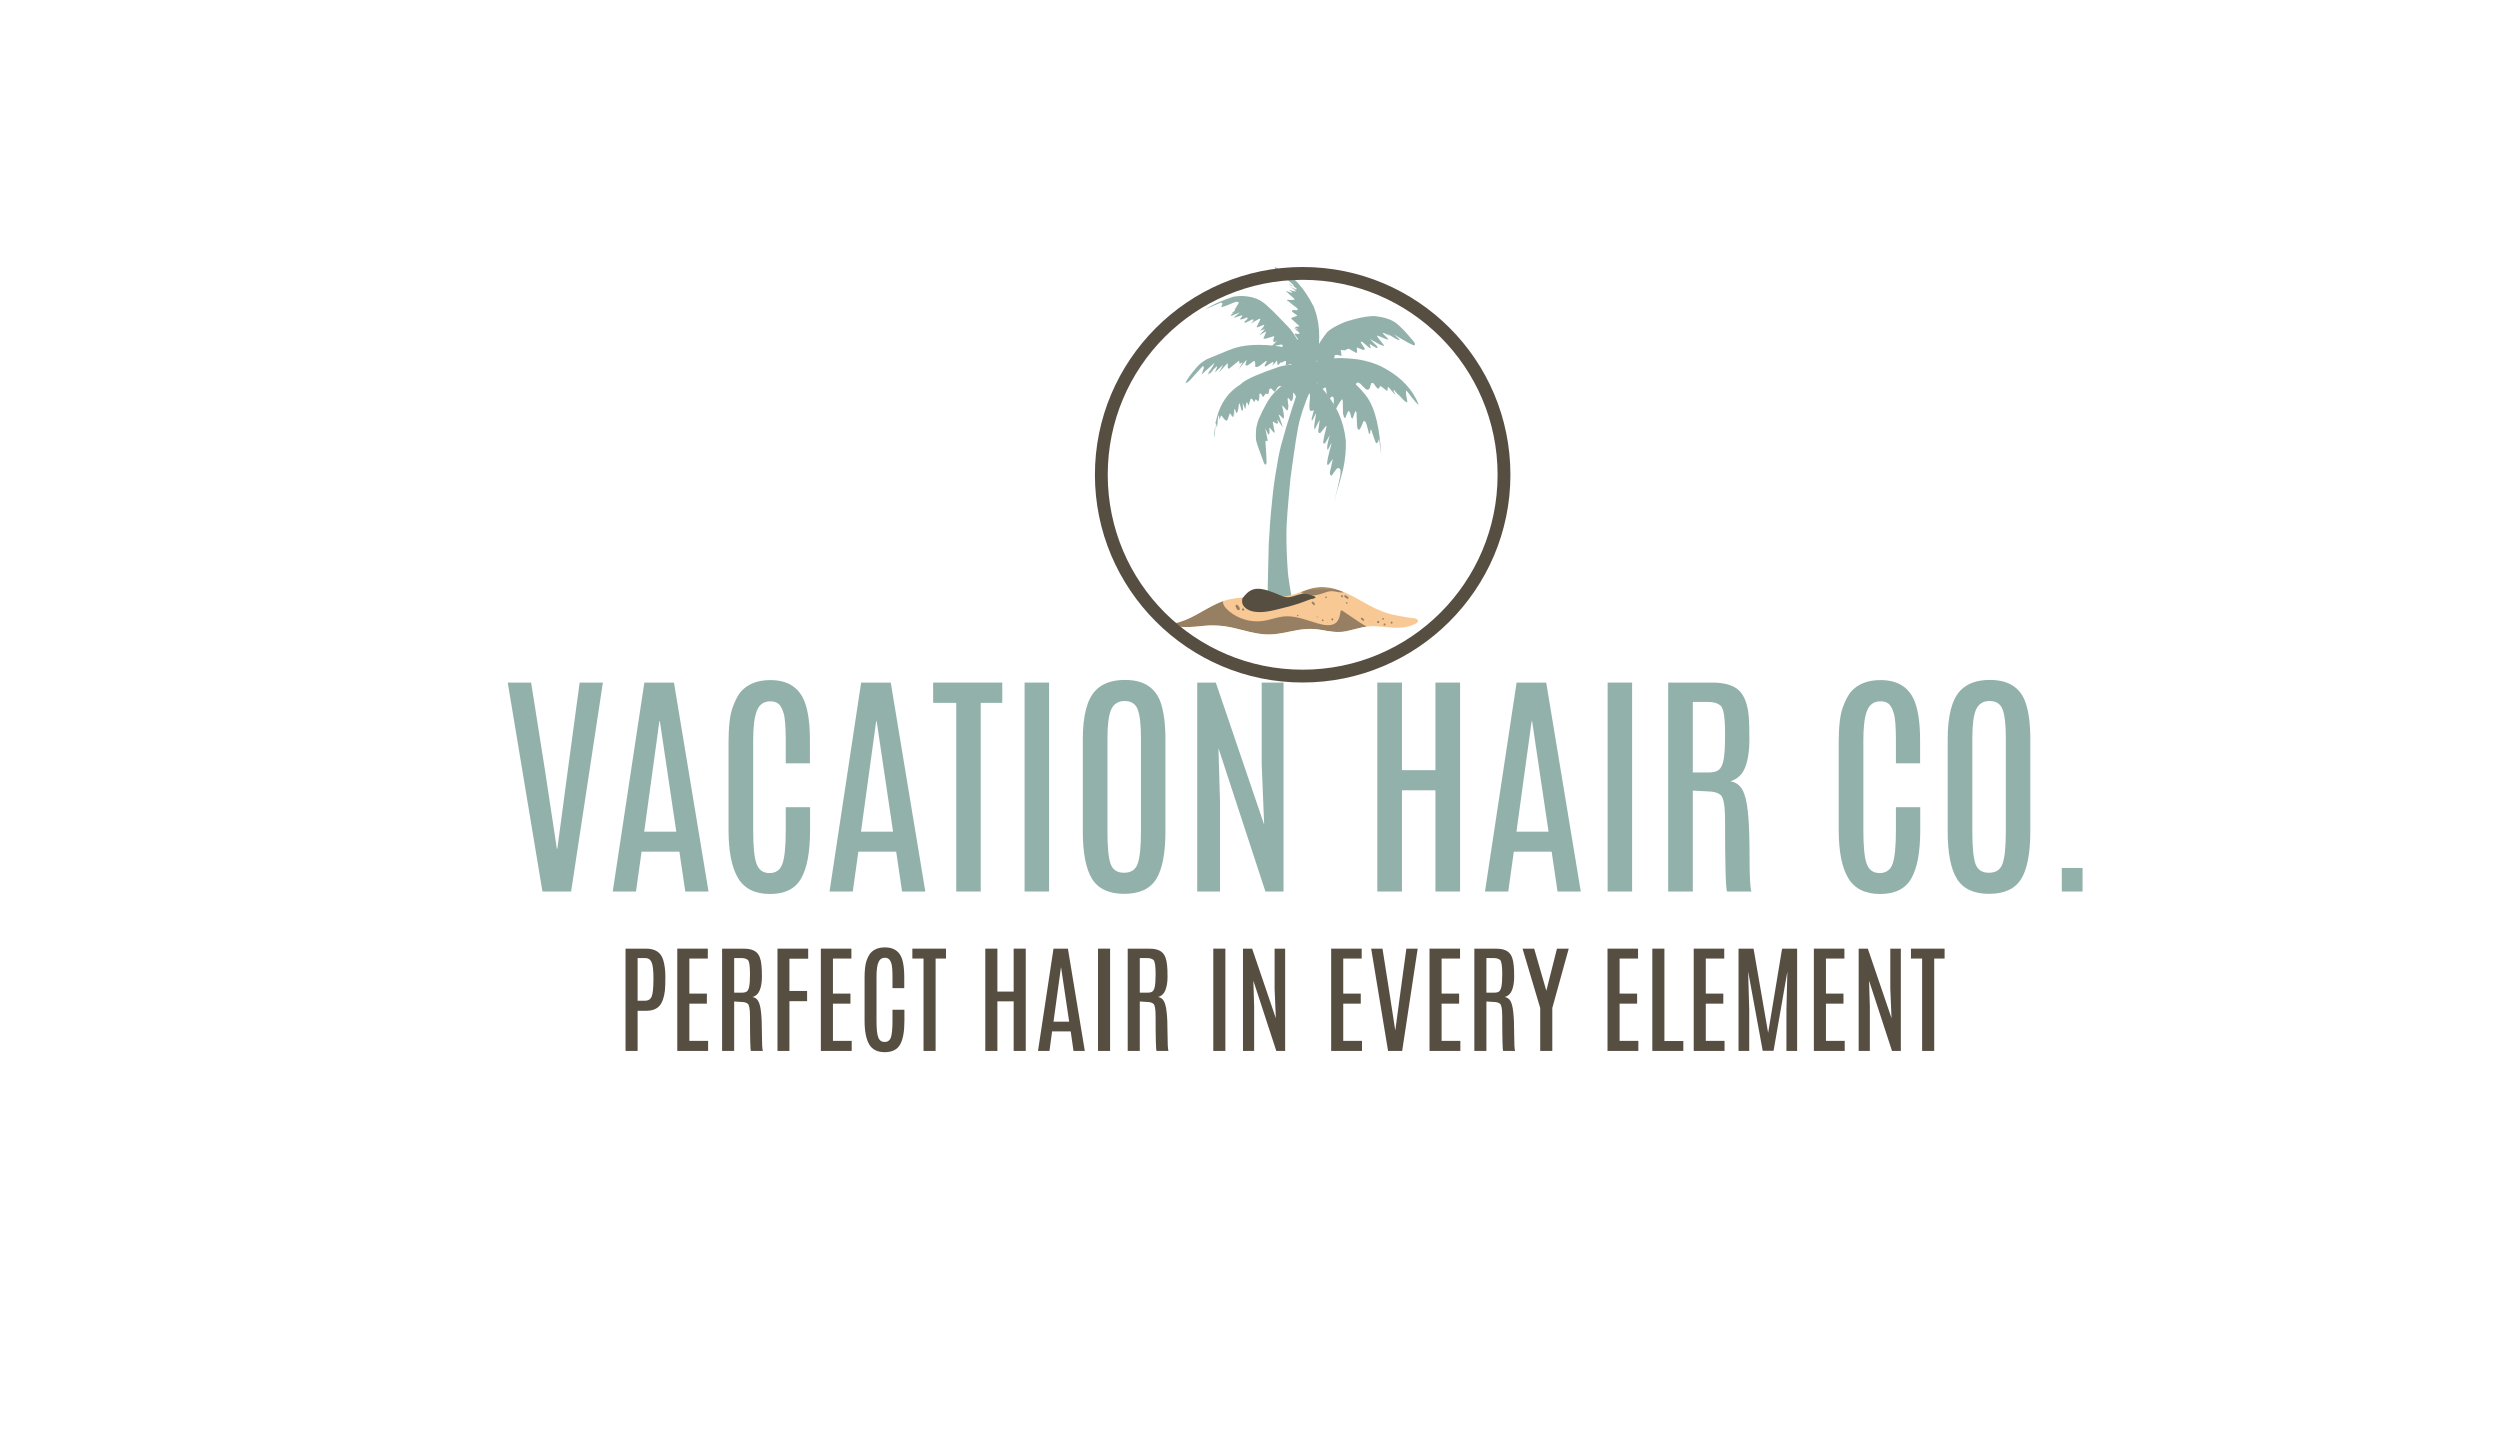 <svg version="1.2" preserveAspectRatio="xMidYMid meet" height="192" viewBox="0 0 252 144" zoomAndPan="magnify" width="336" xmlns:xlink="http://www.w3.org/1999/xlink" xmlns="http://www.w3.org/2000/svg"><defs><clipPath id="226bf17445"><path d="M 128 26.914 L 133 26.914 L 133 38 L 128 38 Z M 128 26.914"></path></clipPath><clipPath id="6cf1862177"><path d="M 119.488 34 L 133 34 L 133 39 L 119.488 39 Z M 119.488 34"></path></clipPath><clipPath id="d00cfaf21c"><path d="M 127 38 L 133 38 L 133 61.414 L 127 61.414 Z M 127 38"></path></clipPath><clipPath id="ef27d82a98"><path d="M 118.215 59.121 L 142.965 59.121 L 142.965 64 L 118.215 64 Z M 118.215 59.121"></path></clipPath><clipPath id="cdf496660d"><path d="M 118.223 59.168 L 140 59.168 L 140 63.957 L 118.223 63.957 Z M 118.223 59.168"></path></clipPath><clipPath id="ad6cda548e"><path d="M 118.305 62.84 C 118.309 62.84 118.309 62.84 118.312 62.84 C 118.316 62.84 118.316 62.84 118.32 62.84 C 119.957 62.547 121.266 61.473 122.75 60.805 C 124.375 60.074 126.066 60.207 127.801 60.219 C 128.75 60.23 129.688 60.164 130.59 59.859 C 131.422 59.578 132.211 59.195 133.105 59.172 C 134.91 59.121 136.473 60.184 137.992 61.008 C 138.848 61.469 139.719 61.832 140.676 62.02 C 141.16 62.117 141.645 62.191 142.133 62.273 C 142.316 62.305 142.902 62.293 142.934 62.57 C 142.957 62.805 142.57 62.926 142.414 62.992 C 142.066 63.141 141.691 63.219 141.312 63.258 C 140.383 63.348 139.461 63.152 138.535 63.121 C 137.535 63.086 136.672 63.422 135.711 63.625 C 134.848 63.805 134.039 63.648 133.188 63.496 C 132.172 63.309 131.238 63.402 130.234 63.617 C 129.273 63.824 128.328 64.023 127.34 63.93 C 126.363 63.84 125.422 63.551 124.473 63.324 C 123.422 63.07 122.414 62.98 121.336 63.086 C 120.316 63.188 119.309 63.328 118.305 63.051 C 118.25 63.039 118.23 62.992 118.23 62.949 C 118.223 62.902 118.242 62.852 118.305 62.84 Z M 118.305 62.84"></path></clipPath><filter height="100%" id="ca467fd808" filterUnits="objectBoundingBox" width="100%" y="0%" x="0%"><feColorMatrix in="SourceGraphic" type="matrix" values="0 0 0 0 1 0 0 0 0 1 0 0 0 0 1 0 0 0 1 0"></feColorMatrix></filter><clipPath id="34f64d20ad"><path d="M 0.223 1 L 21.199 1 L 21.199 4.957 L 0.223 4.957 Z M 0.223 1"></path></clipPath><clipPath id="61aa872707"><path d="M 0.305 3.84 C 0.309 3.84 0.309 3.84 0.312 3.84 C 0.316 3.84 0.316 3.84 0.32 3.84 C 1.957 3.547 3.266 2.473 4.75 1.805 C 6.375 1.074 8.066 1.207 9.801 1.219 C 10.75 1.23 11.688 1.164 12.59 0.859 C 13.422 0.578 14.211 0.195 15.105 0.172 C 16.91 0.121 18.473 1.184 19.992 2.008 C 20.848 2.469 21.719 2.832 22.676 3.02 C 23.16 3.117 23.645 3.191 24.133 3.273 C 24.316 3.305 24.902 3.293 24.934 3.57 C 24.957 3.805 24.57 3.926 24.414 3.992 C 24.066 4.141 23.691 4.219 23.312 4.258 C 22.383 4.348 21.461 4.152 20.535 4.121 C 19.535 4.086 18.672 4.422 17.711 4.625 C 16.848 4.805 16.039 4.648 15.188 4.496 C 14.172 4.309 13.238 4.402 12.234 4.617 C 11.273 4.824 10.328 5.023 9.34 4.93 C 8.363 4.84 7.422 4.551 6.473 4.324 C 5.422 4.07 4.414 3.98 3.336 4.086 C 2.316 4.188 1.309 4.328 0.305 4.051 C 0.25 4.039 0.23 3.992 0.23 3.949 C 0.223 3.902 0.242 3.852 0.305 3.84 Z M 0.305 3.84"></path></clipPath><clipPath id="8ade2a3a51"><rect height="5" y="0" width="22" x="0"></rect></clipPath><clipPath id="071b08781b"><path d="M 131 59.168 L 136 59.168 L 136 61 L 131 61 Z M 131 59.168"></path></clipPath><clipPath id="aef218649a"><path d="M 118.305 62.84 C 118.309 62.84 118.309 62.84 118.312 62.84 C 118.316 62.84 118.316 62.84 118.32 62.84 C 119.957 62.547 121.266 61.473 122.75 60.805 C 124.375 60.074 126.066 60.207 127.801 60.219 C 128.75 60.23 129.688 60.164 130.59 59.859 C 131.422 59.578 132.211 59.195 133.105 59.172 C 134.91 59.121 136.473 60.184 137.992 61.008 C 138.848 61.469 139.719 61.832 140.676 62.02 C 141.16 62.117 141.645 62.191 142.133 62.273 C 142.316 62.305 142.902 62.293 142.934 62.57 C 142.957 62.805 142.57 62.926 142.414 62.992 C 142.066 63.141 141.691 63.219 141.312 63.258 C 140.383 63.348 139.461 63.152 138.535 63.121 C 137.535 63.086 136.672 63.422 135.711 63.625 C 134.848 63.805 134.039 63.648 133.188 63.496 C 132.172 63.309 131.238 63.402 130.234 63.617 C 129.273 63.824 128.328 64.023 127.34 63.93 C 126.363 63.84 125.422 63.551 124.473 63.324 C 123.422 63.07 122.414 62.98 121.336 63.086 C 120.316 63.188 119.309 63.328 118.305 63.051 C 118.25 63.039 118.23 62.992 118.23 62.949 C 118.223 62.902 118.242 62.852 118.305 62.84 Z M 118.305 62.84"></path></clipPath><clipPath id="7c68bff9e3"><path d="M 0.039 0.168 L 4.602 0.168 L 4.602 1.238 L 0.039 1.238 Z M 0.039 0.168"></path></clipPath><clipPath id="ff7a9a188b"><path d="M -12.695 3.84 C -12.691 3.84 -12.691 3.84 -12.688 3.84 C -12.684 3.84 -12.684 3.84 -12.68 3.84 C -11.043 3.547 -9.734 2.473 -8.25 1.805 C -6.625 1.074 -4.934 1.207 -3.199 1.219 C -2.25 1.23 -1.312 1.164 -0.41 0.859 C 0.422 0.578 1.211 0.195 2.105 0.172 C 3.91 0.121 5.473 1.184 6.992 2.008 C 7.848 2.469 8.719 2.832 9.676 3.02 C 10.16 3.117 10.645 3.191 11.133 3.273 C 11.316 3.305 11.902 3.293 11.934 3.57 C 11.957 3.805 11.57 3.926 11.414 3.992 C 11.066 4.141 10.691 4.219 10.312 4.258 C 9.383 4.348 8.461 4.152 7.535 4.121 C 6.535 4.086 5.672 4.422 4.711 4.625 C 3.848 4.805 3.039 4.648 2.188 4.496 C 1.172 4.309 0.238 4.402 -0.766 4.617 C -1.727 4.824 -2.672 5.023 -3.66 4.93 C -4.637 4.84 -5.578 4.551 -6.527 4.324 C -7.578 4.07 -8.586 3.98 -9.664 4.086 C -10.684 4.188 -11.691 4.328 -12.695 4.051 C -12.75 4.039 -12.77 3.992 -12.77 3.949 C -12.777 3.902 -12.758 3.852 -12.695 3.84 Z M -12.695 3.84"></path></clipPath><clipPath id="a4f003d744"><rect height="2" y="0" width="5" x="0"></rect></clipPath><clipPath id="eb3c382ce6"><path d="M 125 59.121 L 133 59.121 L 133 62 L 125 62 Z M 125 59.121"></path></clipPath><clipPath id="ee8cf242fa"><path d="M 124 59.121 L 141 59.121 L 141 64 L 124 64 Z M 124 59.121"></path></clipPath><clipPath id="a4fe6a5ccb"><path d="M 0.32 1 L 1 1 L 1 3 L 0.32 3 Z M 0.32 1"></path></clipPath><clipPath id="a7dde6b6f1"><path d="M 11 0.762 L 12 0.762 L 12 2 L 11 2 Z M 11 0.762"></path></clipPath><clipPath id="4d1729ad85"><path d="M 15 3 L 16 3 L 16 4.121 L 15 4.121 Z M 15 3"></path></clipPath><clipPath id="88201075e7"><path d="M 16 3 L 16.398 3 L 16.398 4 L 16 4 Z M 16 3"></path></clipPath><clipPath id="b343a621f4"><rect height="5" y="0" width="17" x="0"></rect></clipPath><clipPath id="ecf93b3341"><path d="M 110.367 26.914 L 152.367 26.914 L 152.367 68.914 L 110.367 68.914 Z M 110.367 26.914"></path></clipPath></defs><g id="113a740397"><path d="M 138.496 31.859 L 138.234 31.867 C 137.52 31.914 136.637 32.105 135.578 32.449 C 134.684 32.824 134.074 33.176 133.762 33.504 C 132.938 34.562 132.48 35.426 132.387 36.102 L 133.16 36.738 C 133.352 36.867 133.465 36.926 133.504 36.914 L 133.719 36.691 C 133.762 36.652 133.805 36.625 133.852 36.609 C 133.918 36.586 134.062 36.59 134.297 36.625 C 134.348 36.609 134.379 36.598 134.391 36.586 C 134.422 36.555 134.441 36.516 134.449 36.469 L 134.531 35.836 C 134.547 35.82 134.559 35.809 134.566 35.805 C 134.613 35.781 134.691 35.773 134.797 35.773 C 134.891 35.781 135.008 35.812 135.152 35.867 C 135.191 35.871 135.219 35.867 135.23 35.852 L 135.145 35.266 L 135.547 35.324 C 135.758 35.199 135.902 35.145 135.973 35.16 L 136.719 35.578 C 136.762 35.57 136.789 35.535 136.797 35.473 L 136.766 35.047 C 136.777 35.043 136.809 35.043 136.855 35.051 L 137.391 35.27 C 137.445 35.281 137.488 35.273 137.523 35.254 C 137.566 35.223 137.574 35.168 137.547 35.098 L 137.188 34.555 C 137.156 34.5 137.156 34.461 137.188 34.438 C 137.23 34.426 137.289 34.445 137.359 34.492 C 137.703 34.789 137.898 34.953 137.945 34.984 C 138.043 35.062 138.105 35.102 138.121 35.102 C 138.152 35.113 138.168 35.098 138.172 35.055 L 138.078 34.758 C 138.066 34.707 138.07 34.684 138.082 34.684 L 138.738 35.074 C 138.809 35.102 138.848 35.082 138.859 35.016 C 138.855 34.973 138.82 34.918 138.762 34.852 L 138.082 34.172 L 139.105 34.738 C 139.34 34.844 139.469 34.879 139.492 34.852 C 139.508 34.844 139.496 34.801 139.453 34.73 C 139.086 34.305 138.875 34.016 138.816 33.867 C 138.824 33.832 138.844 33.824 138.883 33.832 C 139.547 34.129 139.898 34.258 139.941 34.223 C 139.957 34.219 139.949 34.195 139.918 34.148 C 139.648 33.887 139.484 33.715 139.418 33.629 C 139.375 33.578 139.375 33.551 139.414 33.555 C 139.438 33.551 139.473 33.559 139.52 33.578 L 140.141 33.871 L 139.824 33.617 C 140.562 34.086 140.949 34.301 140.984 34.27 C 141.062 34.277 141.078 34.246 141.031 34.172 L 140.496 33.695 C 141.824 34.516 142.523 34.883 142.586 34.793 C 142.672 34.738 142.641 34.613 142.496 34.422 C 141.758 33.523 141.176 32.914 140.754 32.59 C 140.238 32.191 139.488 31.949 138.496 31.859" style="stroke:none;fill-rule:nonzero;fill:#92b1ab;fill-opacity:1;"></path><path d="M 135.195 36.09 L 134.984 36.09 C 134.418 36.109 133.871 36.191 133.348 36.344 L 133.203 37.887 C 133.211 37.902 133.242 37.926 133.293 37.957 C 133.324 37.973 133.363 37.988 133.406 38.004 C 133.598 37.977 133.723 37.973 133.777 37.996 C 134.156 38.305 134.363 38.441 134.398 38.414 C 134.422 38.414 134.449 38.387 134.477 38.336 C 134.527 38.23 134.562 38.125 134.59 38.023 C 134.617 37.996 134.656 37.992 134.707 38.008 C 134.781 38 135.062 38.25 135.543 38.758 C 135.586 38.781 135.617 38.781 135.648 38.758 C 135.695 38.617 135.734 38.535 135.766 38.512 C 135.801 38.484 135.852 38.484 135.914 38.508 C 135.992 38.535 136.117 38.684 136.301 38.949 C 136.379 39.016 136.438 39.055 136.484 39.062 C 136.527 39.062 136.562 39.035 136.59 38.98 L 136.715 38.633 C 136.773 38.559 136.855 38.547 136.957 38.586 C 137.02 38.609 137.059 38.629 137.086 38.648 L 137.617 39.18 C 137.699 39.238 137.758 39.27 137.801 39.273 C 137.887 39.301 137.969 39.273 138.039 39.188 C 138.074 39.141 138.125 38.977 138.195 38.691 C 138.23 38.633 138.266 38.602 138.297 38.598 C 138.363 38.59 138.426 38.613 138.477 38.664 C 138.641 38.934 138.766 39.09 138.852 39.145 C 138.918 39.18 138.965 39.188 138.996 39.164 C 139.062 38.984 139.129 38.906 139.191 38.926 L 139.801 39.395 C 139.836 39.402 139.859 39.387 139.863 39.352 C 139.863 39.195 139.871 39.102 139.887 39.07 C 139.914 39.023 139.938 39.004 139.957 39.012 L 140.605 39.766 C 140.637 39.793 140.645 39.789 140.637 39.758 L 140.465 39.379 C 140.449 39.32 140.473 39.301 140.535 39.324 L 141.117 40.016 C 140.938 39.773 140.867 39.664 140.902 39.691 C 141.242 40.082 141.449 40.305 141.523 40.363 C 141.645 40.473 141.738 40.539 141.809 40.555 C 141.836 40.562 141.855 40.531 141.859 40.469 C 141.762 39.945 141.711 39.664 141.719 39.617 C 141.723 39.441 141.742 39.359 141.777 39.371 C 142.293 40.039 142.59 40.414 142.668 40.496 C 142.828 40.68 142.93 40.77 142.973 40.77 C 142.984 40.77 142.988 40.766 142.992 40.754 L 142.75 40.223 L 142.461 39.715 C 142.25 39.387 142.012 39.074 141.738 38.781 C 141.195 38.188 140.527 37.664 139.73 37.211 C 139.215 36.926 138.902 36.773 138.801 36.75 C 138.383 36.582 137.957 36.449 137.523 36.352 C 136.973 36.215 136.195 36.129 135.195 36.09" style="stroke:none;fill-rule:nonzero;fill:#92b1ab;fill-opacity:1;"></path><path d="M 131.965 36.285 L 131.531 36.93 C 131.598 37.004 131.633 37.109 131.641 37.242 L 131.602 37.977 C 131.742 37.984 131.824 38 131.852 38.027 C 132.055 38.332 132.18 38.5 132.219 38.527 L 132.766 38.543 C 132.777 38.547 132.789 38.578 132.812 38.641 C 132.824 38.984 132.84 39.176 132.848 39.215 C 132.855 39.258 132.883 39.297 132.93 39.328 C 133.035 39.355 133.234 39.273 133.535 39.074 C 133.586 39.059 133.625 39.066 133.652 39.098 C 133.691 39.391 133.738 39.695 133.801 40.008 C 133.832 40.152 133.863 40.23 133.895 40.238 C 133.93 40.266 134.039 40.18 134.23 39.98 C 134.246 39.969 134.273 39.973 134.305 39.984 L 134.422 40.059 C 134.453 40.121 134.457 40.418 134.434 40.953 C 134.461 41.145 134.492 41.254 134.52 41.285 C 134.559 41.309 134.598 41.301 134.633 41.266 C 135.047 40.516 135.27 40.184 135.305 40.27 C 135.332 40.289 135.348 40.375 135.355 40.527 L 135.375 41.668 C 135.43 41.934 135.48 42.082 135.531 42.121 C 135.57 42.145 135.602 42.141 135.617 42.109 C 135.758 41.699 135.863 41.477 135.934 41.43 C 136.027 41.414 136.117 41.629 136.199 42.062 C 136.258 42.152 136.305 42.191 136.344 42.18 L 136.586 41.516 C 136.609 41.469 136.645 41.457 136.684 41.473 C 136.707 41.492 136.73 41.562 136.746 41.691 C 136.766 42.445 136.785 42.891 136.805 43.023 C 136.832 43.23 136.887 43.328 136.973 43.32 C 137.023 43.32 137.074 43.266 137.133 43.156 C 137.168 43.117 137.27 42.883 137.438 42.465 C 137.465 42.418 137.531 42.438 137.633 42.52 C 137.707 42.598 137.824 42.988 137.988 43.691 C 138.027 43.754 138.066 43.754 138.105 43.688 C 138.133 43.383 138.172 43.25 138.215 43.293 C 138.508 44.211 138.672 44.66 138.703 44.633 C 138.746 44.684 138.797 44.68 138.855 44.621 C 138.895 44.574 138.941 44.461 138.992 44.285 C 139.004 44.273 139.016 44.273 139.02 44.281 L 139.227 45.871 C 139.152 44.539 139.004 43.395 138.781 42.438 C 138.668 41.961 138.539 41.531 138.391 41.148 C 138.238 40.766 138.07 40.434 137.883 40.145 L 137.59 39.75 C 136.875 38.832 135.832 37.965 134.457 37.141 C 133.637 36.645 132.805 36.359 131.965 36.285" style="stroke:none;fill-rule:nonzero;fill:#92b1ab;fill-opacity:1;"></path><path d="M 131.035 37.465 L 131.02 37.523 C 130.984 37.676 130.977 37.867 131.008 38.094 C 131.023 38.176 131.074 38.23 131.152 38.258 C 131.164 38.289 131.172 38.32 131.172 38.352 C 131.172 38.395 131.133 38.602 131.059 38.973 C 131.051 39.074 131.051 39.129 131.059 39.137 C 131.195 39.254 131.352 39.465 131.535 39.773 C 131.559 39.801 131.691 39.766 131.93 39.664 C 131.984 39.656 132.02 39.684 132.039 39.738 C 132.066 39.844 132.047 40.219 131.98 40.855 C 131.98 41.039 131.996 41.191 132.02 41.312 C 132.047 41.383 132.074 41.422 132.109 41.426 L 132.438 41.371 L 132.227 42.148 C 132.207 42.266 132.203 42.34 132.219 42.363 C 132.234 42.406 132.258 42.406 132.293 42.363 C 132.52 41.871 132.645 41.652 132.664 41.707 C 132.547 42.363 132.488 42.746 132.484 42.859 C 132.461 43.062 132.465 43.191 132.488 43.246 C 132.504 43.281 132.535 43.262 132.578 43.184 L 132.996 42.352 C 133.012 42.352 133.016 42.395 133.008 42.48 C 132.93 42.992 132.887 43.293 132.883 43.383 C 132.875 43.512 132.895 43.594 132.945 43.637 C 133.008 43.664 133.062 43.656 133.113 43.617 L 133.609 42.996 C 133.672 42.934 133.703 42.906 133.695 42.922 C 133.699 42.914 133.707 42.926 133.711 42.957 C 133.715 42.996 133.707 43.043 133.695 43.094 C 133.527 43.766 133.434 44.164 133.414 44.297 C 133.371 44.512 133.367 44.641 133.398 44.676 C 133.445 44.742 133.508 44.73 133.59 44.633 L 134.047 43.859 C 133.836 44.562 133.75 45.023 133.785 45.234 C 133.809 45.332 133.832 45.371 133.855 45.344 C 134.086 44.848 134.207 44.641 134.215 44.719 C 133.91 45.809 133.762 46.492 133.77 46.762 C 133.777 46.855 133.832 46.879 133.926 46.832 L 134.352 46.254 L 134.082 47.477 C 134.051 47.652 134.047 47.766 134.062 47.82 C 134.117 47.93 134.184 47.957 134.254 47.91 C 134.543 47.488 134.715 47.258 134.777 47.219 C 134.938 47.148 135.051 47.195 135.113 47.352 C 135.141 47.574 135.125 47.836 135.062 48.133 C 134.902 48.941 134.699 49.766 134.457 50.609 C 134.926 49.031 135.238 47.914 135.398 47.258 C 135.609 46.242 135.695 45.289 135.656 44.398 C 135.547 43.391 135.305 42.48 134.934 41.664 C 134.512 40.758 133.898 39.844 133.086 38.922 C 132.73 38.531 132.379 38.215 132.023 37.965 L 131.035 37.465" style="stroke:none;fill-rule:nonzero;fill:#92b1ab;fill-opacity:1;"></path><g clip-path="url(#226bf17445)" clip-rule="nonzero"><path d="M 128.5 26.918 L 128.5 26.953 C 128.508 27.055 128.586 27.176 128.734 27.324 C 129.719 28.125 130.27 28.602 130.391 28.758 C 130.438 28.812 130.445 28.852 130.41 28.871 C 130.223 28.766 130.039 28.68 129.859 28.613 C 130.102 28.781 130.285 28.863 130.41 28.871 C 130.559 28.965 130.656 29.039 130.703 29.102 C 130.719 29.168 130.688 29.191 130.613 29.172 L 130.012 28.906 C 130.359 29.109 130.57 29.258 130.637 29.344 C 130.594 29.395 130.363 29.352 129.941 29.211 C 130.062 29.301 130.148 29.371 130.203 29.426 C 130.258 29.48 130.281 29.512 130.273 29.512 C 130.277 29.523 130.273 29.531 130.262 29.535 L 129.59 29.324 L 130.508 30.156 C 130.5 30.23 130.262 30.254 129.801 30.215 C 129.734 30.234 129.711 30.258 129.727 30.285 L 130.461 30.727 L 129.883 30.402 L 130.703 31.023 C 130.762 31.074 130.797 31.121 130.809 31.164 C 130.809 31.227 130.785 31.266 130.746 31.277 C 130.43 31.234 130.258 31.25 130.227 31.328 C 130.207 31.359 130.223 31.395 130.266 31.438 L 130.711 31.762 C 130.734 31.789 130.75 31.812 130.754 31.828 L 130.207 32.035 C 130.156 32.07 130.133 32.098 130.141 32.109 L 131 32.891 L 130.531 32.957 C 130.527 32.992 130.652 33.086 130.91 33.238 L 130.426 33.059 L 130.918 33.484 C 130.965 33.535 130.984 33.57 130.984 33.59 C 130.988 33.629 130.957 33.656 130.891 33.66 L 130.496 33.637 C 130.484 33.68 130.605 33.867 130.859 34.207 C 130.871 34.234 130.762 34.246 130.543 34.242 C 130.512 34.254 130.5 34.281 130.496 34.32 C 130.504 34.359 130.531 34.406 130.574 34.465 L 131.094 35.066 C 131.105 35.105 131.109 35.141 131.102 35.18 C 131.012 35.391 130.969 35.508 130.977 35.531 L 131.219 35.926 C 131.242 35.973 131.223 36.094 131.164 36.297 C 131.164 36.352 131.172 36.414 131.188 36.492 C 131.211 36.598 131.332 36.875 131.547 37.316 L 132.504 36.824 L 132.602 36.633 C 132.84 36.086 132.965 35.195 132.977 33.965 C 132.984 33.504 132.953 33.051 132.883 32.602 C 132.777 32.039 132.703 31.707 132.66 31.598 C 132.594 31.375 132.52 31.156 132.438 30.938 C 132.199 30.465 131.949 30.031 131.688 29.637 C 131.168 28.848 130.594 28.211 129.977 27.734 C 129.668 27.492 129.344 27.293 129.012 27.133 L 128.5 26.918" style="stroke:none;fill-rule:nonzero;fill:#92b1ab;fill-opacity:1;"></path></g><path d="M 125.191 29.836 L 125.102 29.836 C 124.918 29.836 124.664 29.859 124.344 29.902 L 123.621 30.148 L 122.668 30.539 C 122.297 30.711 121.898 30.93 121.469 31.195 L 123.012 30.523 C 123.09 30.492 123.156 30.516 123.215 30.59 C 123.238 30.613 123.203 30.723 123.109 30.914 C 123.113 30.949 123.133 30.965 123.164 30.961 C 123.375 30.91 123.809 30.742 124.469 30.457 C 124.574 30.418 124.691 30.41 124.812 30.434 C 124.859 30.445 124.867 30.492 124.844 30.57 L 124.465 31.203 C 124.441 31.246 124.453 31.273 124.504 31.293 C 124.301 31.434 124.195 31.527 124.191 31.57 C 124.18 31.617 124.27 31.586 124.465 31.488 C 124.133 31.676 124 31.781 124.07 31.805 C 124.094 31.832 124.156 31.824 124.258 31.793 L 124.984 31.48 L 124.363 32.016 C 124.375 32.031 124.43 32.023 124.527 31.996 L 125.172 31.781 C 125.215 31.805 125.23 31.836 125.211 31.875 C 125.062 32.043 124.988 32.148 124.992 32.195 C 125.18 32.203 125.398 32.141 125.656 32.008 C 125.715 32.004 125.75 32.02 125.766 32.055 C 125.77 32.121 125.672 32.238 125.465 32.41 C 125.438 32.461 125.438 32.504 125.469 32.543 C 125.473 32.555 125.523 32.539 125.617 32.496 C 125.816 32.406 126.008 32.312 126.188 32.219 C 126.266 32.188 126.316 32.191 126.352 32.223 C 126.387 32.262 126.305 32.398 126.102 32.625 C 126.602 32.293 126.91 32.129 127.023 32.125 C 127.047 32.156 127.043 32.199 127.016 32.258 L 126.656 32.973 C 126.68 33.004 126.723 33.008 126.777 32.984 L 127.445 32.719 C 127.434 32.852 127.301 33.043 127.055 33.289 C 127.062 33.312 127.078 33.324 127.102 33.316 C 127.285 33.238 127.391 33.199 127.414 33.199 C 127.465 33.184 127.492 33.188 127.492 33.207 L 126.922 33.809 L 127.586 33.414 C 127.645 33.449 127.57 33.66 127.367 34.047 C 127.355 34.094 127.363 34.125 127.391 34.141 C 127.41 34.156 127.504 34.148 127.66 34.117 L 128.328 33.91 C 128.387 33.895 128.43 33.895 128.461 33.906 C 128.246 34.465 128.336 34.613 128.727 34.344 L 128.195 34.898 C 128.207 34.914 128.281 34.914 128.426 34.891 C 128.777 34.785 129.035 34.73 129.203 34.73 C 129.254 34.742 129.285 34.77 129.293 34.816 C 129.246 35.012 129.227 35.145 129.238 35.223 C 129.262 35.293 129.305 35.348 129.375 35.383 C 129.398 35.391 129.445 35.395 129.516 35.395 L 130.129 35.215 C 130.145 35.215 130.141 35.25 130.105 35.32 L 129.777 35.824 C 129.82 35.852 129.91 35.855 130.051 35.844 L 130.926 35.727 C 130.934 35.785 130.855 35.93 130.695 36.164 C 130.684 36.207 130.688 36.254 130.703 36.309 C 130.699 36.34 130.816 36.328 131.055 36.273 C 131.133 36.285 131.18 36.297 131.195 36.309 C 131.227 36.324 131.238 36.355 131.23 36.41 C 131.09 36.602 131.031 36.715 131.059 36.742 C 131.402 36.848 131.629 36.93 131.746 36.996 L 132.266 36.523 L 131.629 35.648 C 130.863 34.352 130.34 33.527 130.062 33.172 C 128.629 31.645 127.707 30.742 127.293 30.465 C 126.781 30.078 126.082 29.867 125.191 29.836" style="stroke:none;fill-rule:nonzero;fill:#92b1ab;fill-opacity:1;"></path><g clip-path="url(#6cf1862177)" clip-rule="nonzero"><path d="M 126.949 34.762 L 126.848 34.762 C 126.543 34.75 126.102 34.777 125.527 34.844 C 125.238 34.879 124.918 34.949 124.57 35.051 C 124.41 35.07 123.438 35.457 121.656 36.203 C 121.219 36.453 120.863 36.734 120.602 37.047 C 119.867 37.918 119.508 38.449 119.52 38.633 C 119.68 38.559 119.824 38.461 119.945 38.332 L 121.211 36.93 C 121.285 36.883 121.336 36.93 121.355 37.074 L 121.113 37.758 L 122.398 36.59 C 122.418 36.672 122.203 37.027 121.754 37.656 C 121.766 37.672 121.789 37.672 121.828 37.656 C 121.898 37.629 121.961 37.59 122.016 37.551 C 121.914 37.664 121.828 37.773 121.758 37.871 L 122.312 37.309 C 122.312 37.293 122.301 37.293 122.289 37.309 C 122.18 37.418 122.09 37.496 122.016 37.551 L 122.133 37.422 C 122.293 37.254 122.465 37.09 122.656 36.918 C 122.723 36.938 122.652 37.145 122.449 37.547 L 123.301 36.766 L 122.883 37.527 L 123.695 36.656 C 123.73 36.641 123.754 36.648 123.766 36.68 L 123.754 37.051 C 123.801 37.141 123.844 37.184 123.891 37.168 L 124.895 36.352 L 124.957 36.676 L 125.266 36.512 L 124.867 37.219 C 125.301 36.66 125.566 36.352 125.664 36.285 C 125.555 36.656 125.52 36.844 125.555 36.84 C 125.586 36.863 125.633 36.852 125.699 36.805 C 125.703 36.836 125.715 36.852 125.734 36.855 L 126.402 36.379 C 126.516 36.41 126.555 36.602 126.523 36.949 C 126.535 36.977 126.574 36.996 126.637 37 C 126.668 37.016 126.77 36.98 126.938 36.898 L 127.625 36.383 C 127.676 36.383 127.695 36.402 127.688 36.445 C 127.496 36.738 127.438 36.902 127.504 36.945 C 127.512 36.961 127.562 36.945 127.648 36.898 L 128.273 36.488 C 128.309 36.477 128.344 36.504 128.379 36.574 L 128.246 36.898 L 128.723 36.332 L 128.766 36.715 C 128.77 36.746 128.785 36.766 128.812 36.773 C 128.855 36.777 128.883 36.77 128.895 36.754 L 129.145 36.469 C 129.129 36.539 129.141 36.574 129.172 36.566 L 129.465 36.406 C 129.477 36.402 129.52 36.398 129.594 36.395 C 129.621 36.398 129.637 36.406 129.645 36.418 L 129.59 36.855 L 130.07 36.695 C 130.434 36.867 130.645 37 130.711 37.09 C 130.715 37.094 130.75 37.09 130.82 37.078 C 131.016 36.988 131.141 36.941 131.191 36.938 L 131.574 37.09 C 131.621 37.102 131.746 37.082 131.953 37.039 L 132.324 36.582 C 131.25 35.828 130.527 35.375 130.152 35.227 C 130.02 35.164 129.902 35.125 129.809 35.102 L 129.668 35.082 C 129.367 35.008 129.145 34.957 129 34.93 L 128.641 34.875 C 128.117 34.801 127.555 34.762 126.949 34.762" style="stroke:none;fill-rule:nonzero;fill:#92b1ab;fill-opacity:1;"></path></g><path d="M 132.254 36.855 L 132.527 37.371 L 132.52 37.285 L 132.504 37.211 L 132.484 37.137 L 132.461 37.074 L 132.43 37.016 L 132.395 36.969 L 132.352 36.922 L 132.305 36.887 L 132.254 36.855 M 131.082 36.727 L 130.754 36.73 C 130.121 36.746 129.594 36.805 129.164 36.91 C 129.195 36.883 128.645 37.07 127.512 37.48 C 126.754 37.766 126.16 38.027 125.727 38.262 L 125.434 38.438 C 125.258 38.547 125.125 38.656 125.031 38.754 L 124.605 39.047 C 124.332 39.254 124.086 39.48 123.863 39.734 L 123.551 40.125 C 123.355 40.398 123.184 40.691 123.035 41.008 C 122.891 41.324 122.766 41.664 122.672 42.023 L 122.543 42.582 C 122.531 42.496 122.52 42.477 122.508 42.516 L 122.504 42.824 L 122.543 42.582 L 122.672 43.125 L 122.805 41.859 C 122.824 41.828 122.879 41.98 122.965 42.32 C 123.008 42.008 123.062 41.863 123.129 41.895 C 123.398 42.266 123.566 42.438 123.637 42.398 C 123.672 42.395 123.707 42.359 123.742 42.293 L 123.961 41.676 C 123.988 41.648 124.074 41.754 124.219 42 C 124.246 42.02 124.273 42.023 124.301 42 C 124.328 41.965 124.328 41.824 124.301 41.574 L 124.398 42.062 L 124.414 41.254 C 124.426 41.211 124.449 41.215 124.484 41.27 C 124.52 41.328 124.566 41.445 124.617 41.625 C 124.641 41.652 124.672 41.633 124.715 41.57 C 124.781 41.465 124.844 41.156 124.898 40.645 C 124.922 40.648 124.953 40.695 124.988 40.785 L 125.141 41.316 C 125.168 41.371 125.199 41.395 125.238 41.387 C 125.266 41.387 125.281 41.344 125.293 41.258 L 125.27 40.602 L 125.508 41.23 C 125.52 41.23 125.535 41.188 125.551 41.105 L 125.637 40.602 C 125.672 40.547 125.703 40.539 125.73 40.57 L 125.852 40.895 L 126.066 40.191 C 126.176 40.152 126.293 40.27 126.418 40.539 L 126.574 40.238 L 126.828 40.465 C 126.91 40.359 126.949 40.125 126.945 39.754 C 126.945 39.734 126.969 39.707 127.008 39.676 C 127.055 39.664 127.09 39.672 127.113 39.695 C 127.234 39.93 127.309 40.035 127.34 40.008 L 127.559 39.703 C 127.598 39.676 127.684 39.68 127.816 39.723 C 127.824 39.723 127.84 39.711 127.867 39.684 C 127.91 39.383 127.949 39.219 127.992 39.184 C 128.043 39.148 128.105 39.152 128.172 39.191 C 128.375 39.41 128.488 39.508 128.508 39.484 C 128.715 39.125 128.844 38.945 128.895 38.949 C 128.957 38.91 129.109 38.914 129.352 38.957 L 129.945 38.406 C 129.992 38.367 130.121 38.363 130.332 38.395 C 130.359 38.379 130.395 38.32 130.438 38.219 L 130.781 37.137 C 130.824 37.129 130.855 37.125 130.871 37.133 C 131 37.223 131.102 37.277 131.18 37.301 C 131.266 37.32 131.344 37.324 131.414 37.312 C 131.512 37.293 131.586 37.254 131.641 37.207 C 131.828 36.961 131.953 36.824 132.016 36.797 C 132.113 36.805 132.195 36.824 132.254 36.855 L 132.207 36.766 C 131.719 36.738 131.344 36.727 131.082 36.727 M 122.504 42.828 L 122.48 42.965 L 122.449 43.238 L 122.434 43.379 L 122.41 43.668 L 122.402 43.812 L 122.395 44.109 L 122.41 44.078 L 122.43 44.016 L 122.441 43.93 L 122.457 43.816 L 122.469 43.672 L 122.48 43.504 L 122.488 43.305 L 122.496 43.078 L 122.504 42.828" style="stroke:none;fill-rule:nonzero;fill:#92b1ab;fill-opacity:1;"></path><path d="M 131.477 38.379 L 131.574 38.438 C 131.543 38.461 131.52 38.48 131.5 38.492 C 131.488 38.438 131.48 38.402 131.473 38.379 L 131.477 38.379 M 131.984 36.156 L 131.754 36.191 C 131.168 36.301 130.75 36.543 130.5 36.918 C 130.434 37 130.387 37.129 130.363 37.301 C 130.371 37.465 130.414 37.602 130.5 37.711 L 130.508 37.918 L 130.609 37.844 C 130.688 37.926 130.785 38.008 130.902 38.086 C 131.246 37.961 131.523 37.891 131.742 37.875 L 131.785 37.984 L 131.918 37.855 L 132.203 37.828 C 132.098 37.953 131.977 38.074 131.84 38.199 C 131.84 38.164 131.82 38.094 131.785 37.984 C 131.574 38.129 131.395 38.188 131.246 38.16 L 130.582 38.082 C 130.551 38.082 130.523 38.027 130.508 37.918 L 130.062 38.242 C 130.008 37.996 129.996 37.809 130.023 37.691 C 130.043 37.535 130.086 37.371 130.156 37.203 C 130.223 37.066 130.293 36.957 130.359 36.879 C 130.629 36.605 130.785 36.469 130.836 36.461 C 130.789 36.441 130.676 36.5 130.492 36.633 C 130.355 36.703 130.184 37 129.969 37.523 C 129.883 37.867 129.871 38.141 129.93 38.34 C 129.109 38.938 128.57 39.402 128.309 39.742 C 127.902 40.172 127.414 41.031 126.848 42.32 C 126.691 42.801 126.613 43.16 126.609 43.402 C 126.582 43.711 126.582 44.035 126.613 44.371 C 126.688 44.707 126.949 45.465 127.398 46.648 C 127.453 46.777 127.504 46.84 127.543 46.84 C 127.645 46.805 127.684 46.68 127.668 46.461 C 127.668 46.25 127.633 45.59 127.555 44.484 C 127.578 44.418 127.645 44.414 127.75 44.473 C 127.762 44.473 127.77 44.449 127.777 44.402 C 127.777 44.352 127.699 43.938 127.535 43.16 C 127.73 43.613 127.848 43.824 127.879 43.797 C 127.922 43.805 127.949 43.754 127.961 43.641 C 127.977 43.516 127.973 43.359 127.949 43.172 C 127.961 43.121 127.969 43.098 127.977 43.098 C 128.191 43.371 128.316 43.52 128.348 43.547 C 128.414 43.613 128.453 43.637 128.461 43.621 C 128.48 43.602 128.488 43.562 128.48 43.5 L 128.289 42.52 C 128.293 42.5 128.312 42.492 128.344 42.5 C 128.559 42.664 128.703 42.727 128.777 42.695 C 128.809 42.676 128.824 42.645 128.824 42.605 C 128.766 42.391 128.742 42.285 128.758 42.281 L 129.297 43.07 C 129.301 43.051 129.281 42.969 129.234 42.824 L 128.895 41.82 C 128.883 41.777 128.91 41.777 128.965 41.82 C 128.992 41.828 129.113 41.949 129.336 42.18 C 129.371 42.199 129.395 42.188 129.41 42.141 C 129.426 42.102 129.422 41.957 129.398 41.699 L 129.234 40.875 C 129.285 40.875 129.438 41.031 129.691 41.34 C 129.715 41.367 129.746 41.371 129.777 41.355 C 129.828 41.297 129.859 41.168 129.871 40.973 C 129.867 40.859 129.84 40.625 129.793 40.277 C 129.793 40.188 129.805 40.133 129.828 40.117 C 129.879 40.113 129.977 40.219 130.125 40.434 C 130.133 40.445 130.16 40.441 130.199 40.43 C 130.25 40.375 130.289 40.293 130.316 40.176 C 130.34 40.082 130.352 39.91 130.348 39.656 C 130.355 39.609 130.371 39.586 130.387 39.59 C 130.398 39.586 130.434 39.621 130.488 39.703 L 130.746 40.137 C 130.781 40.18 130.812 40.188 130.844 40.156 C 130.906 40.09 130.93 39.84 130.918 39.395 C 131.359 39.355 131.82 39.188 132.305 38.883 C 132.555 38.73 132.773 38.5 132.965 38.188 C 132.996 38.07 132.965 37.98 132.867 37.918 C 132.832 37.855 132.609 37.828 132.203 37.828 C 132.344 37.684 132.48 37.469 132.609 37.184 C 132.668 37.035 132.684 36.879 132.66 36.707 C 132.641 36.391 132.414 36.207 131.984 36.156" style="stroke:none;fill-rule:nonzero;fill:#92b1ab;fill-opacity:1;"></path><path d="M 130.746 36.727 L 130.699 36.797 C 130.641 36.891 130.594 36.992 130.559 37.102 C 130.539 37.156 130.527 37.211 130.516 37.27 C 130.508 37.293 130.496 37.387 130.48 37.551 C 130.473 37.684 130.477 37.812 130.492 37.938 C 130.5 37.996 130.516 38.059 130.531 38.113 L 130.555 38.199 L 130.586 38.285 L 130.613 38.328 C 130.652 38.387 130.707 38.434 130.781 38.473 C 130.84 38.508 130.945 38.535 131.102 38.559 C 131.168 38.559 131.238 38.547 131.309 38.523 C 131.457 38.477 131.574 38.43 131.664 38.387 L 130.746 36.727" style="stroke:none;fill-rule:nonzero;fill:#92b1ab;fill-opacity:1;"></path><g clip-path="url(#d00cfaf21c)" clip-rule="nonzero"><path d="M 132.777 38.02 L 131.062 38.688 C 129.855 42.254 129.125 44.703 128.871 46.039 C 128.613 47.449 128.422 48.68 128.305 49.738 C 128.234 50.344 128.172 50.98 128.113 51.645 C 128.074 51.938 128 53.008 127.891 54.852 C 127.793 58.262 127.762 60.191 127.793 60.645 C 127.902 60.832 128.055 60.949 128.258 61.004 L 130.055 61.418 C 130.23 61.324 130.316 61.172 130.316 60.961 C 130.016 59.188 129.852 58.117 129.824 57.758 C 129.715 56.301 129.664 54.969 129.672 53.754 C 129.668 52.906 129.801 51.047 130.082 48.18 C 130.52 44.926 130.828 42.996 131 42.395 C 131.199 41.672 131.406 41.031 131.629 40.469 C 131.781 40.02 132.164 39.203 132.777 38.02" style="stroke:none;fill-rule:nonzero;fill:#92b1ab;fill-opacity:1;"></path></g><g clip-path="url(#ef27d82a98)" clip-rule="nonzero"><path d="M 118.305 62.84 C 118.309 62.84 118.309 62.84 118.312 62.84 C 118.316 62.84 118.316 62.84 118.32 62.84 C 119.957 62.547 121.266 61.473 122.75 60.805 C 124.375 60.074 126.066 60.207 127.801 60.219 C 128.75 60.23 129.688 60.164 130.59 59.859 C 131.422 59.578 132.211 59.195 133.105 59.172 C 134.91 59.121 136.473 60.184 137.992 61.008 C 138.848 61.469 139.719 61.832 140.676 62.02 C 141.16 62.117 141.645 62.191 142.133 62.273 C 142.316 62.305 142.902 62.293 142.934 62.57 C 142.957 62.805 142.57 62.926 142.414 62.992 C 142.066 63.141 141.691 63.219 141.312 63.258 C 140.383 63.348 139.461 63.152 138.535 63.121 C 137.535 63.086 136.672 63.422 135.711 63.625 C 134.848 63.805 134.039 63.648 133.188 63.496 C 132.172 63.309 131.238 63.402 130.234 63.617 C 129.273 63.824 128.328 64.023 127.34 63.93 C 126.363 63.84 125.422 63.551 124.473 63.324 C 123.422 63.07 122.414 62.98 121.336 63.086 C 120.316 63.188 119.309 63.328 118.305 63.051 C 118.25 63.039 118.23 62.992 118.23 62.949 C 118.223 62.902 118.242 62.852 118.305 62.84 Z M 118.305 62.84" style="stroke:none;fill-rule:nonzero;fill:#f8c995;fill-opacity:1;"></path></g><g clip-path="url(#cdf496660d)" clip-rule="nonzero"><g clip-path="url(#ad6cda548e)" clip-rule="nonzero"><g transform="matrix(1,0,0,1,118,59)" mask="url(#9890b04e5c)"><g clip-path="url(#8ade2a3a51)"><g clip-path="url(#34f64d20ad)" clip-rule="nonzero"><g clip-path="url(#61aa872707)" clip-rule="nonzero"><path d="M -0.887 3.703 C -0.312 2.812 0.664 2.301 1.648 1.98 C 2.867 1.578 4.141 1.32 5.383 1.012 C 5.473 0.988 5.527 1.074 5.516 1.145 C 5.555 1.191 5.566 1.273 5.5 1.32 C 4.801 1.84 5.949 2.684 6.344 2.938 C 6.793 3.223 7.289 3.422 7.809 3.535 C 8.406 3.664 9.02 3.66 9.617 3.539 C 10.176 3.422 10.715 3.23 11.277 3.152 C 12.379 3.004 13.414 3.414 14.445 3.723 C 14.996 3.891 15.641 4.102 16.219 3.984 C 16.898 3.848 17.047 3.203 17.133 2.613 C 17.145 2.543 17.238 2.512 17.293 2.547 C 17.879 2.941 18.457 3.344 19.047 3.73 C 19.637 4.117 20.266 4.465 20.984 4.512 C 21.09 4.52 21.137 4.656 21.039 4.715 C 20.215 5.203 19.262 5.16 18.34 5.195 C 17.234 5.234 16.195 5.711 15.086 5.602 C 13.973 5.492 12.934 5.121 11.805 5.34 C 10.84 5.531 9.941 5.953 8.984 6.184 C 8.039 6.41 7.203 6.328 6.305 5.965 C 5.758 5.746 5.234 5.539 4.633 5.555 C 4.066 5.566 3.512 5.711 2.949 5.758 C 1.984 5.836 1 5.668 0.113 5.281 C -0.25 5.125 -0.746 4.93 -1.004 4.609 C -1.238 4.32 -1.062 3.977 -0.887 3.703 Z M -0.887 3.703" style="stroke:none;fill-rule:nonzero;fill:#574e42;fill-opacity:1;"></path></g></g></g><mask id="9890b04e5c"><g filter="url(#ca467fd808)"><rect style="fill:#000000;fill-opacity:0.6;stroke:none;" height="144" y="0" width="252" x="0"></rect></g></mask></g></g></g><g clip-path="url(#071b08781b)" clip-rule="nonzero"><g clip-path="url(#aef218649a)" clip-rule="nonzero"><g transform="matrix(1,0,0,1,131,59)" mask="url(#0fa89d2ab6)"><g clip-path="url(#a4f003d744)"><g clip-path="url(#7c68bff9e3)" clip-rule="nonzero"><g clip-path="url(#ff7a9a188b)" clip-rule="nonzero"><path d="M 0.191 0.633 C 0.211 0.582 0.23 0.531 0.25 0.48 C 0.258 0.465 0.277 0.465 0.289 0.473 L 0.402 0.371 C 0.395 0.363 0.395 0.348 0.406 0.34 C 1.445 -0.191 2.648 -0.031 3.723 0.289 C 3.992 0.367 4.262 0.465 4.48 0.652 C 4.492 0.664 4.484 0.684 4.469 0.688 C 4.164 0.77 3.859 0.68 3.559 0.625 C 3.395 0.594 3.23 0.578 3.062 0.598 C 2.887 0.621 2.715 0.676 2.551 0.734 C 2.25 0.84 1.953 0.941 1.637 0.992 C 1.348 1.039 1.051 1.051 0.758 1 C 0.594 0.969 0.434 0.918 0.285 0.848 C 0.234 0.824 0.16 0.801 0.16 0.734 C 0.16 0.703 0.18 0.664 0.191 0.633 Z M 0.191 0.633" style="stroke:none;fill-rule:nonzero;fill:#574e42;fill-opacity:1;"></path></g></g></g><mask id="0fa89d2ab6"><g filter="url(#ca467fd808)"><rect style="fill:#000000;fill-opacity:0.6;stroke:none;" height="144" y="0" width="252" x="0"></rect></g></mask></g></g></g><g clip-path="url(#eb3c382ce6)" clip-rule="nonzero"><path d="M 125.223 60.395 C 125.211 60.375 125.215 60.348 125.23 60.324 C 125.52 59.938 125.848 59.559 126.324 59.414 C 126.812 59.273 127.336 59.379 127.809 59.527 C 128.07 59.613 128.324 59.707 128.578 59.809 C 128.836 59.91 129.082 60.035 129.344 60.121 C 129.594 60.207 129.844 60.227 130.102 60.172 C 130.344 60.125 130.574 60.035 130.805 59.965 C 131.082 59.883 131.359 59.832 131.645 59.867 C 131.953 59.902 132.246 60.008 132.531 60.125 C 132.602 60.152 132.625 60.273 132.531 60.289 C 132.258 60.344 131.996 60.438 131.734 60.539 C 131.469 60.641 131.207 60.742 130.938 60.832 C 130.395 61.012 129.84 61.16 129.281 61.297 C 128.727 61.438 128.168 61.586 127.598 61.66 C 127.066 61.727 126.488 61.734 125.984 61.539 C 125.738 61.441 125.504 61.293 125.352 61.074 C 125.211 60.871 125.172 60.629 125.223 60.395 Z M 125.223 60.395" style="stroke:none;fill-rule:nonzero;fill:#574e42;fill-opacity:1;"></path></g><g clip-path="url(#ee8cf242fa)" clip-rule="nonzero"><g transform="matrix(1,0,0,1,124,59)" mask="url(#8472987250)"><g clip-path="url(#b343a621f4)"><g clip-path="url(#a4fe6a5ccb)" clip-rule="nonzero"><path d="M 0.582 1.973 C 0.621 1.945 0.68 1.934 0.719 1.965 C 0.793 2.016 0.836 2.082 0.887 2.152 C 0.941 2.238 0.984 2.301 0.969 2.406 C 0.961 2.477 0.867 2.52 0.805 2.5 C 0.715 2.469 0.676 2.398 0.633 2.316 C 0.594 2.246 0.555 2.184 0.539 2.102 C 0.531 2.055 0.543 2.004 0.582 1.973 Z M 0.582 1.973" style="stroke:none;fill-rule:nonzero;fill:#574e42;fill-opacity:1;"></path></g><path d="M 1.262 2.324 C 1.297 2.312 1.344 2.32 1.367 2.352 C 1.379 2.367 1.395 2.387 1.406 2.402 C 1.422 2.418 1.43 2.43 1.43 2.453 C 1.434 2.469 1.43 2.492 1.422 2.508 C 1.402 2.539 1.363 2.559 1.324 2.547 C 1.305 2.539 1.285 2.535 1.262 2.527 C 1.195 2.508 1.164 2.43 1.199 2.371 C 1.211 2.348 1.238 2.332 1.262 2.324 Z M 1.262 2.324" style="stroke:none;fill-rule:nonzero;fill:#574e42;fill-opacity:1;"></path><path d="M 1.297 1.855 C 1.246 1.832 1.238 1.758 1.27 1.711 C 1.305 1.668 1.379 1.656 1.418 1.703 C 1.445 1.738 1.48 1.77 1.504 1.809 C 1.531 1.863 1.484 1.93 1.422 1.914 C 1.379 1.902 1.34 1.879 1.297 1.855 Z M 1.297 1.855" style="stroke:none;fill-rule:nonzero;fill:#574e42;fill-opacity:1;"></path><path d="M 2.633 2.305 C 2.656 2.305 2.68 2.312 2.695 2.328 C 2.707 2.34 2.719 2.352 2.73 2.367 C 2.746 2.379 2.758 2.402 2.758 2.426 C 2.758 2.445 2.746 2.473 2.73 2.484 C 2.715 2.5 2.695 2.512 2.672 2.512 C 2.648 2.512 2.629 2.504 2.609 2.484 C 2.598 2.473 2.586 2.461 2.574 2.449 C 2.559 2.434 2.547 2.41 2.547 2.387 C 2.547 2.367 2.559 2.344 2.574 2.328 C 2.59 2.312 2.609 2.301 2.633 2.305 Z M 2.633 2.305" style="stroke:none;fill-rule:nonzero;fill:#574e42;fill-opacity:1;"></path><g clip-path="url(#a7dde6b6f1)" clip-rule="nonzero"><path d="M 11.66 1.008 C 11.742 1.062 11.816 1.125 11.895 1.188 C 11.938 1.219 11.961 1.27 11.93 1.316 C 11.906 1.359 11.844 1.379 11.801 1.352 C 11.715 1.301 11.629 1.25 11.551 1.191 C 11.504 1.16 11.48 1.098 11.512 1.047 C 11.539 0.996 11.613 0.973 11.66 1.008 Z M 11.66 1.008" style="stroke:none;fill-rule:nonzero;fill:#574e42;fill-opacity:1;"></path><path d="M 11.27 0.996 C 11.406 0.996 11.406 1.207 11.27 1.207 C 11.133 1.207 11.133 0.996 11.27 0.996 Z M 11.27 0.996" style="stroke:none;fill-rule:nonzero;fill:#574e42;fill-opacity:1;"></path></g><path d="M 11.754 1.691 C 11.859 1.691 11.859 1.855 11.754 1.855 C 11.648 1.855 11.648 1.691 11.754 1.691 Z M 11.754 1.691" style="stroke:none;fill-rule:nonzero;fill:#574e42;fill-opacity:1;"></path><path d="M 9.664 1.129 C 9.773 1.129 9.773 1.297 9.664 1.297 C 9.555 1.297 9.555 1.129 9.664 1.129 Z M 9.664 1.129" style="stroke:none;fill-rule:nonzero;fill:#574e42;fill-opacity:1;"></path><path d="M 8.34 1.391 C 8.234 1.391 8.234 1.223 8.34 1.223 C 8.449 1.223 8.449 1.391 8.34 1.391 Z M 8.34 1.391" style="stroke:none;fill-rule:nonzero;fill:#574e42;fill-opacity:1;"></path><path d="M 7.594 1.242 C 7.598 1.23 7.605 1.223 7.613 1.219 C 7.621 1.211 7.629 1.207 7.637 1.207 C 7.641 1.203 7.648 1.199 7.656 1.199 C 7.664 1.199 7.672 1.199 7.68 1.199 C 7.691 1.199 7.699 1.203 7.703 1.207 C 7.715 1.211 7.727 1.215 7.734 1.223 C 7.738 1.23 7.742 1.238 7.746 1.242 C 7.75 1.25 7.754 1.258 7.758 1.266 C 7.758 1.273 7.758 1.281 7.758 1.289 C 7.758 1.297 7.758 1.305 7.758 1.312 C 7.754 1.32 7.75 1.324 7.746 1.332 C 7.742 1.344 7.734 1.352 7.723 1.359 C 7.719 1.363 7.711 1.367 7.703 1.371 C 7.695 1.375 7.684 1.379 7.668 1.379 C 7.664 1.379 7.656 1.375 7.652 1.375 C 7.641 1.375 7.633 1.375 7.625 1.371 C 7.617 1.367 7.609 1.363 7.602 1.355 C 7.598 1.352 7.594 1.348 7.59 1.34 C 7.586 1.332 7.582 1.32 7.582 1.305 C 7.582 1.301 7.582 1.293 7.578 1.289 C 7.582 1.281 7.582 1.273 7.582 1.266 C 7.586 1.258 7.59 1.25 7.594 1.242 Z M 7.594 1.242" style="stroke:none;fill-rule:nonzero;fill:#574e42;fill-opacity:1;"></path><path d="M 8.375 1.664 C 8.422 1.695 8.473 1.734 8.5 1.785 C 8.523 1.828 8.547 1.891 8.543 1.941 C 8.539 2.004 8.469 2.031 8.422 1.992 C 8.395 1.969 8.371 1.938 8.344 1.914 C 8.328 1.902 8.316 1.891 8.305 1.875 C 8.293 1.863 8.277 1.852 8.27 1.844 C 8.223 1.812 8.203 1.754 8.23 1.699 C 8.258 1.656 8.328 1.629 8.375 1.664 Z M 8.375 1.664" style="stroke:none;fill-rule:nonzero;fill:#574e42;fill-opacity:1;"></path><path d="M 13.332 3.289 C 13.359 3.32 13.387 3.348 13.418 3.375 C 13.449 3.398 13.477 3.426 13.5 3.457 C 13.547 3.508 13.504 3.594 13.434 3.574 C 13.387 3.562 13.348 3.547 13.309 3.52 C 13.27 3.488 13.23 3.461 13.195 3.426 C 13.105 3.34 13.25 3.199 13.332 3.289 Z M 13.332 3.289" style="stroke:none;fill-rule:nonzero;fill:#574e42;fill-opacity:1;"></path><path d="M 14.047 3.59 C 14.086 3.59 14.086 3.648 14.047 3.648 C 14.012 3.648 14.012 3.59 14.047 3.59 Z M 14.047 3.59" style="stroke:none;fill-rule:nonzero;fill:#574e42;fill-opacity:1;"></path><path d="M 10.301 3.328 C 10.434 3.328 10.434 3.539 10.301 3.539 C 10.164 3.539 10.164 3.328 10.301 3.328 Z M 10.301 3.328" style="stroke:none;fill-rule:nonzero;fill:#574e42;fill-opacity:1;"></path><path d="M 9.816 3.703 C 9.852 3.703 9.852 3.758 9.816 3.758 C 9.777 3.758 9.777 3.703 9.816 3.703 Z M 9.816 3.703" style="stroke:none;fill-rule:nonzero;fill:#574e42;fill-opacity:1;"></path><path d="M 9.328 3.438 C 9.445 3.438 9.445 3.617 9.328 3.617 C 9.215 3.617 9.215 3.438 9.328 3.438 Z M 9.328 3.438" style="stroke:none;fill-rule:nonzero;fill:#574e42;fill-opacity:1;"></path><path d="M 8.77 3.141 C 8.836 3.141 8.836 3.242 8.77 3.242 C 8.707 3.242 8.707 3.141 8.77 3.141 Z M 8.77 3.141" style="stroke:none;fill-rule:nonzero;fill:#574e42;fill-opacity:1;"></path><path d="M 6.812 2.965 C 6.91 2.965 6.91 3.117 6.812 3.117 C 6.711 3.117 6.711 2.965 6.812 2.965 Z M 6.812 2.965" style="stroke:none;fill-rule:nonzero;fill:#574e42;fill-opacity:1;"></path><path d="M 6.496 1.664 C 6.613 1.664 6.613 1.844 6.496 1.844 C 6.379 1.844 6.379 1.664 6.496 1.664 Z M 6.496 1.664" style="stroke:none;fill-rule:nonzero;fill:#574e42;fill-opacity:1;"></path><path d="M 14.922 3.582 C 15.07 3.582 15.07 3.809 14.922 3.809 C 14.777 3.809 14.777 3.582 14.922 3.582 Z M 14.922 3.582" style="stroke:none;fill-rule:nonzero;fill:#574e42;fill-opacity:1;"></path><g clip-path="url(#4d1729ad85)" clip-rule="nonzero"><path d="M 15.559 3.84 C 15.695 3.84 15.695 4.051 15.559 4.051 C 15.426 4.051 15.426 3.84 15.559 3.84 Z M 15.559 3.84" style="stroke:none;fill-rule:nonzero;fill:#574e42;fill-opacity:1;"></path></g><g clip-path="url(#88201075e7)" clip-rule="nonzero"><path d="M 16.273 3.66 C 16.406 3.66 16.406 3.863 16.273 3.863 C 16.145 3.863 16.145 3.66 16.273 3.66 Z M 16.273 3.66" style="stroke:none;fill-rule:nonzero;fill:#574e42;fill-opacity:1;"></path></g><path d="M 15.418 3.293 C 15.531 3.293 15.531 3.473 15.418 3.473 C 15.301 3.473 15.301 3.293 15.418 3.293 Z M 15.418 3.293" style="stroke:none;fill-rule:nonzero;fill:#574e42;fill-opacity:1;"></path></g><mask id="8472987250"><g filter="url(#ca467fd808)"><rect style="fill:#000000;fill-opacity:0.6;stroke:none;" height="144" y="0" width="252" x="0"></rect></g></mask></g></g><g clip-path="url(#ecf93b3341)" clip-rule="nonzero"><path d="M 131.309 68.797 C 119.738 68.797 110.367 59.363 110.367 47.855 C 110.367 36.352 119.738 26.914 131.309 26.914 C 142.875 26.914 152.25 36.289 152.25 47.855 C 152.25 59.426 142.812 68.797 131.309 68.797 Z M 131.309 28.207 C 120.449 28.207 111.66 37 111.66 47.855 C 111.66 58.715 120.449 67.504 131.309 67.504 C 142.164 67.504 150.957 58.715 150.957 47.855 C 150.957 37 142.102 28.207 131.309 28.207 Z M 131.309 28.207" style="stroke:none;fill-rule:nonzero;fill:#574e42;fill-opacity:1;"></path></g><g style="fill:#92b1ab;fill-opacity:1;"><g transform="translate(50.46, 89.865)"><path d="M 7.969 -21.062 L 10.312 -21.062 L 7.109 0 L 4.219 0 L 0.719 -21.062 L 3.078 -21.062 L 4.484 -12.156 L 5.672 -4.312 L 5.719 -4.312 L 6.766 -12.156 Z M 7.969 -21.062" style="stroke:none"></path></g></g><g style="fill:#92b1ab;fill-opacity:1;"><g transform="translate(60.967, 89.865)"><path d="M 3.984 -21.062 L 6.969 -21.062 L 10.453 0 L 8.109 0 L 7.516 -4.016 L 3.703 -4.016 L 3.141 0 L 0.797 0 Z M 3.969 -6.031 L 7.203 -6.031 L 5.547 -17.172 L 5.5 -17.172 Z M 3.969 -6.031" style="stroke:none"></path></g></g><g style="fill:#92b1ab;fill-opacity:1;"><g transform="translate(71.953, 89.865)"><path d="M 1.484 -14.984 C 1.484 -16.578 1.613 -17.75 1.875 -18.5 C 2.145 -19.25 2.43 -19.801 2.734 -20.156 C 3.422 -20.926 4.41 -21.312 5.703 -21.312 C 7.523 -21.312 8.703 -20.508 9.234 -18.906 C 9.535 -17.988 9.688 -16.77 9.688 -15.25 L 9.688 -12.922 L 7.25 -12.922 L 7.25 -15.266 C 7.25 -16.609 7.176 -17.516 7.031 -17.984 C 6.883 -18.461 6.707 -18.781 6.5 -18.938 C 6.289 -19.094 6.023 -19.172 5.703 -19.172 C 5.047 -19.172 4.594 -18.859 4.344 -18.234 C 4.094 -17.609 3.969 -16.625 3.969 -15.281 L 3.969 -6.156 C 3.969 -4.562 4.078 -3.445 4.297 -2.812 C 4.523 -2.176 4.961 -1.859 5.609 -1.859 C 6.266 -1.859 6.703 -2.176 6.922 -2.812 C 7.141 -3.445 7.25 -4.566 7.25 -6.172 L 7.25 -8.5 L 9.703 -8.5 L 9.703 -6.188 C 9.703 -3.977 9.398 -2.352 8.797 -1.312 C 8.203 -0.27 7.156 0.25 5.656 0.25 C 4.156 0.25 3.082 -0.285 2.438 -1.359 C 1.801 -2.43 1.484 -4.051 1.484 -6.219 Z M 1.484 -14.984" style="stroke:none"></path></g></g><g style="fill:#92b1ab;fill-opacity:1;"><g transform="translate(82.819, 89.865)"><path d="M 3.984 -21.062 L 6.969 -21.062 L 10.453 0 L 8.109 0 L 7.516 -4.016 L 3.703 -4.016 L 3.141 0 L 0.797 0 Z M 3.969 -6.031 L 7.203 -6.031 L 5.547 -17.172 L 5.5 -17.172 Z M 3.969 -6.031" style="stroke:none"></path></g></g><g style="fill:#92b1ab;fill-opacity:1;"><g transform="translate(93.733, 89.865)"><path d="M 0.328 -21.062 L 7.297 -21.062 L 7.297 -19.016 L 5.125 -19.016 L 5.125 0 L 2.656 0 L 2.656 -19.016 L 0.328 -19.016 Z M 0.328 -21.062" style="stroke:none"></path></g></g><g style="fill:#92b1ab;fill-opacity:1;"><g transform="translate(101.356, 89.865)"><path d="M 1.922 -21.062 L 4.391 -21.062 L 4.391 0 L 1.922 0 Z M 1.922 -21.062" style="stroke:none"></path></g></g><g style="fill:#92b1ab;fill-opacity:1;"><g transform="translate(107.663, 89.865)"><path d="M 1.484 -15.344 C 1.484 -17.738 1.914 -19.383 2.781 -20.281 C 3.457 -20.977 4.441 -21.328 5.734 -21.328 C 7.617 -21.328 8.82 -20.555 9.344 -19.016 C 9.656 -18.086 9.812 -16.863 9.812 -15.344 L 9.812 -6.062 C 9.812 -3.863 9.504 -2.266 8.891 -1.266 C 8.273 -0.266 7.195 0.234 5.656 0.234 C 4.125 0.234 3.047 -0.266 2.422 -1.266 C 1.797 -2.273 1.484 -3.875 1.484 -6.062 Z M 7.344 -15.484 C 7.344 -16.836 7.234 -17.797 7.016 -18.359 C 6.797 -18.922 6.359 -19.203 5.703 -19.203 C 5.055 -19.203 4.602 -18.914 4.344 -18.344 C 4.094 -17.77 3.969 -16.82 3.969 -15.5 L 3.969 -6.031 C 3.969 -4.426 4.078 -3.332 4.297 -2.75 C 4.516 -2.176 4.961 -1.891 5.641 -1.891 C 6.328 -1.891 6.781 -2.18 7 -2.766 C 7.227 -3.359 7.344 -4.445 7.344 -6.031 Z M 7.344 -15.484" style="stroke:none"></path></g></g><g style="fill:#92b1ab;fill-opacity:1;"><g transform="translate(118.96, 89.865)"><path d="M 8.219 -21.062 L 10.422 -21.062 L 10.422 0 L 8.594 0 L 3.859 -14.453 L 4.016 -9.141 L 4.016 0 L 1.719 0 L 1.719 -21.062 L 3.594 -21.062 L 8.469 -6.734 L 8.219 -12.828 Z M 8.219 -21.062" style="stroke:none"></path></g></g><g style="fill:#92b1ab;fill-opacity:1;"><g transform="translate(131.094, 89.865)"><path d="" style="stroke:none"></path></g></g><g style="fill:#92b1ab;fill-opacity:1;"><g transform="translate(137.114, 89.865)"><path d="M 7.578 -21.062 L 10.062 -21.062 L 10.062 0 L 7.578 0 L 7.578 -10.203 L 4.203 -10.203 L 4.203 0 L 1.719 0 L 1.719 -21.062 L 4.203 -21.062 L 4.203 -12.234 L 7.578 -12.234 Z M 7.578 -21.062" style="stroke:none"></path></g></g><g style="fill:#92b1ab;fill-opacity:1;"><g transform="translate(148.89, 89.865)"><path d="M 3.984 -21.062 L 6.969 -21.062 L 10.453 0 L 8.109 0 L 7.516 -4.016 L 3.703 -4.016 L 3.141 0 L 0.797 0 Z M 3.969 -6.031 L 7.203 -6.031 L 5.547 -17.172 L 5.5 -17.172 Z M 3.969 -6.031" style="stroke:none"></path></g></g><g style="fill:#92b1ab;fill-opacity:1;"><g transform="translate(160.127, 89.865)"><path d="M 1.922 -21.062 L 4.391 -21.062 L 4.391 0 L 1.922 0 Z M 1.922 -21.062" style="stroke:none"></path></g></g><g style="fill:#92b1ab;fill-opacity:1;"><g transform="translate(166.433, 89.865)"><path d="M 1.719 -21.062 L 6.141 -21.062 C 7.391 -21.062 8.289 -20.801 8.844 -20.281 C 9.395 -19.77 9.727 -18.891 9.844 -17.641 C 9.883 -17.129 9.906 -16.332 9.906 -15.25 C 9.906 -14.176 9.766 -13.27 9.484 -12.531 C 9.203 -11.801 8.703 -11.328 7.984 -11.109 C 8.516 -11.023 8.914 -10.75 9.188 -10.281 C 9.457 -9.812 9.645 -9.066 9.75 -8.047 C 9.863 -7.035 9.922 -5.523 9.922 -3.516 C 9.922 -1.504 9.984 -0.332 10.109 0 L 7.656 0 C 7.52 -0.258 7.453 -2.625 7.453 -7.094 C 7.453 -8.602 7.305 -9.477 7.016 -9.719 C 6.723 -9.969 6.273 -10.094 5.672 -10.094 L 4.203 -10.172 L 4.203 0 L 1.719 0 Z M 7.453 -15.906 C 7.453 -17.531 7.305 -18.469 7.016 -18.719 C 6.723 -18.977 6.305 -19.109 5.766 -19.109 L 4.203 -19.109 L 4.203 -12 L 5.781 -12 C 6.258 -12 6.609 -12.086 6.828 -12.266 C 7.055 -12.453 7.219 -12.801 7.312 -13.312 C 7.406 -13.832 7.453 -14.648 7.453 -15.766 Z M 7.453 -15.906" style="stroke:none"></path></g></g><g style="fill:#92b1ab;fill-opacity:1;"><g transform="translate(177.838, 89.865)"><path d="" style="stroke:none"></path></g></g><g style="fill:#92b1ab;fill-opacity:1;"><g transform="translate(183.858, 89.865)"><path d="M 1.484 -14.984 C 1.484 -16.578 1.613 -17.75 1.875 -18.5 C 2.145 -19.25 2.43 -19.801 2.734 -20.156 C 3.422 -20.926 4.41 -21.312 5.703 -21.312 C 7.523 -21.312 8.703 -20.508 9.234 -18.906 C 9.535 -17.988 9.688 -16.77 9.688 -15.25 L 9.688 -12.922 L 7.25 -12.922 L 7.25 -15.266 C 7.25 -16.609 7.176 -17.516 7.031 -17.984 C 6.883 -18.461 6.707 -18.781 6.5 -18.938 C 6.289 -19.094 6.023 -19.172 5.703 -19.172 C 5.047 -19.172 4.594 -18.859 4.344 -18.234 C 4.094 -17.609 3.969 -16.625 3.969 -15.281 L 3.969 -6.156 C 3.969 -4.562 4.078 -3.445 4.297 -2.812 C 4.523 -2.176 4.961 -1.859 5.609 -1.859 C 6.266 -1.859 6.703 -2.176 6.922 -2.812 C 7.141 -3.445 7.25 -4.566 7.25 -6.172 L 7.25 -8.5 L 9.703 -8.5 L 9.703 -6.188 C 9.703 -3.977 9.398 -2.352 8.797 -1.312 C 8.203 -0.27 7.156 0.25 5.656 0.25 C 4.156 0.25 3.082 -0.285 2.438 -1.359 C 1.801 -2.43 1.484 -4.051 1.484 -6.219 Z M 1.484 -14.984" style="stroke:none"></path></g></g><g style="fill:#92b1ab;fill-opacity:1;"><g transform="translate(194.843, 89.865)"><path d="M 1.484 -15.344 C 1.484 -17.738 1.914 -19.383 2.781 -20.281 C 3.457 -20.977 4.441 -21.328 5.734 -21.328 C 7.617 -21.328 8.82 -20.555 9.344 -19.016 C 9.656 -18.086 9.812 -16.863 9.812 -15.344 L 9.812 -6.062 C 9.812 -3.863 9.504 -2.266 8.891 -1.266 C 8.273 -0.266 7.195 0.234 5.656 0.234 C 4.125 0.234 3.047 -0.266 2.422 -1.266 C 1.797 -2.273 1.484 -3.875 1.484 -6.062 Z M 7.344 -15.484 C 7.344 -16.836 7.234 -17.797 7.016 -18.359 C 6.797 -18.922 6.359 -19.203 5.703 -19.203 C 5.055 -19.203 4.602 -18.914 4.344 -18.344 C 4.094 -17.77 3.969 -16.82 3.969 -15.5 L 3.969 -6.031 C 3.969 -4.426 4.078 -3.332 4.297 -2.75 C 4.516 -2.176 4.961 -1.891 5.641 -1.891 C 6.328 -1.891 6.781 -2.18 7 -2.766 C 7.227 -3.359 7.344 -4.445 7.344 -6.031 Z M 7.344 -15.484" style="stroke:none"></path></g></g><g style="fill:#92b1ab;fill-opacity:1;"><g transform="translate(205.781, 89.865)"><path d="M 2.047 -2.375 L 4.141 -2.375 L 4.141 0 L 2.047 0 Z M 2.047 -2.375" style="stroke:none"></path></g></g><g style="fill:#574e42;fill-opacity:1;"><g transform="translate(62.21, 105.935)"><path d="M 0.844 -10.312 L 2.922 -10.312 C 3.836 -10.312 4.41 -9.93 4.641 -9.172 C 4.785 -8.703 4.859 -8.145 4.859 -7.5 C 4.859 -6.863 4.844 -6.391 4.812 -6.078 C 4.727 -5.367 4.539 -4.852 4.25 -4.531 C 3.957 -4.207 3.516 -4.047 2.922 -4.047 L 2.062 -4.047 L 2.062 0 L 0.844 0 Z M 3.656 -7.406 C 3.656 -8.113 3.598 -8.613 3.484 -8.906 C 3.367 -9.207 3.148 -9.359 2.828 -9.359 L 2.062 -9.359 L 2.062 -5.062 L 2.797 -5.062 C 3.141 -5.062 3.367 -5.207 3.484 -5.5 C 3.598 -5.801 3.656 -6.367 3.656 -7.203 Z M 3.656 -7.406" style="stroke:none"></path></g><g transform="translate(67.425, 105.935)"><path d="M 0.844 -10.312 L 3.922 -10.312 L 3.922 -9.312 L 2.062 -9.312 L 2.062 -5.781 L 3.828 -5.781 L 3.828 -4.766 L 2.062 -4.766 L 2.062 -1.016 L 3.953 -1.016 L 3.953 0 L 0.844 0 Z M 0.844 -10.312" style="stroke:none"></path></g><g transform="translate(71.943, 105.935)"><path d="M 0.844 -10.312 L 3 -10.312 C 3.613 -10.312 4.055 -10.18 4.328 -9.922 C 4.598 -9.672 4.758 -9.242 4.812 -8.641 C 4.844 -8.391 4.859 -8 4.859 -7.469 C 4.859 -6.938 4.785 -6.488 4.641 -6.125 C 4.504 -5.77 4.258 -5.539 3.906 -5.438 C 4.164 -5.395 4.359 -5.258 4.484 -5.031 C 4.617 -4.801 4.711 -4.438 4.766 -3.938 C 4.828 -3.438 4.859 -2.695 4.859 -1.719 C 4.859 -0.738 4.891 -0.164 4.953 0 L 3.75 0 C 3.688 -0.125 3.656 -1.281 3.656 -3.469 C 3.656 -4.207 3.582 -4.633 3.438 -4.75 C 3.289 -4.875 3.07 -4.938 2.781 -4.938 L 2.062 -4.984 L 2.062 0 L 0.844 0 Z M 3.656 -7.781 C 3.656 -8.582 3.582 -9.047 3.438 -9.172 C 3.289 -9.297 3.082 -9.359 2.812 -9.359 L 2.062 -9.359 L 2.062 -5.875 L 2.828 -5.875 C 3.066 -5.875 3.238 -5.914 3.344 -6 C 3.457 -6.094 3.535 -6.266 3.578 -6.516 C 3.629 -6.773 3.656 -7.176 3.656 -7.719 Z M 3.656 -7.781" style="stroke:none"></path></g><g transform="translate(77.527, 105.935)"><path d="M 0.844 -10.312 L 3.938 -10.312 L 3.938 -9.297 L 2.047 -9.297 L 2.047 -6.047 L 3.828 -6.047 L 3.828 -5.016 L 2.047 -5.016 L 2.047 0 L 0.844 0 Z M 0.844 -10.312" style="stroke:none"></path></g><g transform="translate(81.898, 105.935)"><path d="M 0.844 -10.312 L 3.922 -10.312 L 3.922 -9.312 L 2.062 -9.312 L 2.062 -5.781 L 3.828 -5.781 L 3.828 -4.766 L 2.062 -4.766 L 2.062 -1.016 L 3.953 -1.016 L 3.953 0 L 0.844 0 Z M 0.844 -10.312" style="stroke:none"></path></g><g transform="translate(86.415, 105.935)"><path d="M 0.734 -7.344 C 0.734 -8.125 0.797 -8.695 0.922 -9.062 C 1.047 -9.426 1.188 -9.695 1.344 -9.875 C 1.676 -10.25 2.16 -10.438 2.797 -10.438 C 3.68 -10.438 4.254 -10.047 4.516 -9.266 C 4.66 -8.805 4.734 -8.207 4.734 -7.469 L 4.734 -6.328 L 3.547 -6.328 L 3.547 -7.469 C 3.547 -8.133 3.508 -8.582 3.438 -8.812 C 3.363 -9.039 3.273 -9.191 3.172 -9.266 C 3.078 -9.348 2.953 -9.391 2.797 -9.391 C 2.473 -9.391 2.25 -9.234 2.125 -8.922 C 2 -8.617 1.938 -8.141 1.938 -7.484 L 1.938 -3.016 C 1.938 -2.234 1.992 -1.688 2.109 -1.375 C 2.223 -1.062 2.438 -0.906 2.75 -0.906 C 3.07 -0.906 3.285 -1.062 3.391 -1.375 C 3.492 -1.688 3.547 -2.234 3.547 -3.016 L 3.547 -4.156 L 4.75 -4.156 L 4.75 -3.031 C 4.75 -1.945 4.602 -1.148 4.312 -0.641 C 4.02 -0.129 3.504 0.125 2.766 0.125 C 2.035 0.125 1.516 -0.133 1.203 -0.656 C 0.891 -1.188 0.734 -1.984 0.734 -3.047 Z M 0.734 -7.344" style="stroke:none"></path></g><g transform="translate(91.794, 105.935)"><path d="M 0.172 -10.312 L 3.562 -10.312 L 3.562 -9.312 L 2.516 -9.312 L 2.516 0 L 1.297 0 L 1.297 -9.312 L 0.172 -9.312 Z M 0.172 -10.312" style="stroke:none"></path></g><g transform="translate(95.527, 105.935)"><path d="" style="stroke:none"></path></g><g transform="translate(98.474, 105.935)"><path d="M 3.703 -10.312 L 4.922 -10.312 L 4.922 0 L 3.703 0 L 3.703 -5 L 2.062 -5 L 2.062 0 L 0.844 0 L 0.844 -10.312 L 2.062 -10.312 L 2.062 -5.984 L 3.703 -5.984 Z M 3.703 -10.312" style="stroke:none"></path></g><g transform="translate(104.24, 105.935)"><path d="M 1.953 -10.312 L 3.406 -10.312 L 5.109 0 L 3.969 0 L 3.688 -1.969 L 1.812 -1.969 L 1.547 0 L 0.391 0 Z M 1.953 -2.953 L 3.531 -2.953 L 2.719 -8.406 L 2.703 -8.406 Z M 1.953 -2.953" style="stroke:none"></path></g><g transform="translate(109.742, 105.935)"><path d="M 0.938 -10.312 L 2.156 -10.312 L 2.156 0 L 0.938 0 Z M 0.938 -10.312" style="stroke:none"></path></g><g transform="translate(112.829, 105.935)"><path d="M 0.844 -10.312 L 3 -10.312 C 3.613 -10.312 4.055 -10.18 4.328 -9.922 C 4.598 -9.672 4.758 -9.242 4.812 -8.641 C 4.844 -8.391 4.859 -8 4.859 -7.469 C 4.859 -6.938 4.785 -6.488 4.641 -6.125 C 4.504 -5.77 4.258 -5.539 3.906 -5.438 C 4.164 -5.395 4.359 -5.258 4.484 -5.031 C 4.617 -4.801 4.711 -4.438 4.766 -3.938 C 4.828 -3.438 4.859 -2.695 4.859 -1.719 C 4.859 -0.738 4.891 -0.164 4.953 0 L 3.75 0 C 3.688 -0.125 3.656 -1.281 3.656 -3.469 C 3.656 -4.207 3.582 -4.633 3.438 -4.75 C 3.289 -4.875 3.07 -4.938 2.781 -4.938 L 2.062 -4.984 L 2.062 0 L 0.844 0 Z M 3.656 -7.781 C 3.656 -8.582 3.582 -9.047 3.438 -9.172 C 3.289 -9.297 3.082 -9.359 2.812 -9.359 L 2.062 -9.359 L 2.062 -5.875 L 2.828 -5.875 C 3.066 -5.875 3.238 -5.914 3.344 -6 C 3.457 -6.094 3.535 -6.266 3.578 -6.516 C 3.629 -6.773 3.656 -7.176 3.656 -7.719 Z M 3.656 -7.781" style="stroke:none"></path></g><g transform="translate(118.413, 105.935)"><path d="" style="stroke:none"></path></g><g transform="translate(121.361, 105.935)"><path d="M 0.938 -10.312 L 2.156 -10.312 L 2.156 0 L 0.938 0 Z M 0.938 -10.312" style="stroke:none"></path></g><g transform="translate(124.449, 105.935)"><path d="M 4.031 -10.312 L 5.094 -10.312 L 5.094 0 L 4.203 0 L 1.891 -7.078 L 1.969 -4.484 L 1.969 0 L 0.844 0 L 0.844 -10.312 L 1.766 -10.312 L 4.156 -3.297 L 4.031 -6.281 Z M 4.031 -10.312" style="stroke:none"></path></g><g transform="translate(130.39, 105.935)"><path d="" style="stroke:none"></path></g><g transform="translate(133.337, 105.935)"><path d="M 0.844 -10.312 L 3.922 -10.312 L 3.922 -9.312 L 2.062 -9.312 L 2.062 -5.781 L 3.828 -5.781 L 3.828 -4.766 L 2.062 -4.766 L 2.062 -1.016 L 3.953 -1.016 L 3.953 0 L 0.844 0 Z M 0.844 -10.312" style="stroke:none"></path></g><g transform="translate(137.855, 105.935)"><path d="M 3.906 -10.312 L 5.047 -10.312 L 3.484 0 L 2.062 0 L 0.359 -10.312 L 1.5 -10.312 L 2.188 -5.953 L 2.781 -2.109 L 2.797 -2.109 L 3.312 -5.953 Z M 3.906 -10.312" style="stroke:none"></path></g><g transform="translate(143.251, 105.935)"><path d="M 0.844 -10.312 L 3.922 -10.312 L 3.922 -9.312 L 2.062 -9.312 L 2.062 -5.781 L 3.828 -5.781 L 3.828 -4.766 L 2.062 -4.766 L 2.062 -1.016 L 3.953 -1.016 L 3.953 0 L 0.844 0 Z M 0.844 -10.312" style="stroke:none"></path></g><g transform="translate(147.769, 105.935)"><path d="M 0.844 -10.312 L 3 -10.312 C 3.613 -10.312 4.055 -10.18 4.328 -9.922 C 4.598 -9.672 4.758 -9.242 4.812 -8.641 C 4.844 -8.391 4.859 -8 4.859 -7.469 C 4.859 -6.938 4.785 -6.488 4.641 -6.125 C 4.504 -5.77 4.258 -5.539 3.906 -5.438 C 4.164 -5.395 4.359 -5.258 4.484 -5.031 C 4.617 -4.801 4.711 -4.438 4.766 -3.938 C 4.828 -3.438 4.859 -2.695 4.859 -1.719 C 4.859 -0.738 4.891 -0.164 4.953 0 L 3.75 0 C 3.688 -0.125 3.656 -1.281 3.656 -3.469 C 3.656 -4.207 3.582 -4.633 3.438 -4.75 C 3.289 -4.875 3.07 -4.938 2.781 -4.938 L 2.062 -4.984 L 2.062 0 L 0.844 0 Z M 3.656 -7.781 C 3.656 -8.582 3.582 -9.047 3.438 -9.172 C 3.289 -9.297 3.082 -9.359 2.812 -9.359 L 2.062 -9.359 L 2.062 -5.875 L 2.828 -5.875 C 3.066 -5.875 3.238 -5.914 3.344 -6 C 3.457 -6.094 3.535 -6.266 3.578 -6.516 C 3.629 -6.773 3.656 -7.176 3.656 -7.719 Z M 3.656 -7.781" style="stroke:none"></path></g></g><g style="fill:#574e42;fill-opacity:1;"><g transform="translate(153.347, 105.935)"><path d="M 3.594 -10.312 L 4.781 -10.312 L 3.125 -4.328 L 3.125 0 L 1.906 0 L 1.906 -4.328 L 0.125 -10.312 L 1.297 -10.312 L 2.516 -6.094 L 2.531 -6.094 Z M 3.594 -10.312" style="stroke:none"></path></g><g transform="translate(158.245, 105.935)"><path d="" style="stroke:none"></path></g><g transform="translate(161.193, 105.935)"><path d="M 0.844 -10.312 L 3.922 -10.312 L 3.922 -9.312 L 2.062 -9.312 L 2.062 -5.781 L 3.828 -5.781 L 3.828 -4.766 L 2.062 -4.766 L 2.062 -1.016 L 3.953 -1.016 L 3.953 0 L 0.844 0 Z M 0.844 -10.312" style="stroke:none"></path></g><g transform="translate(165.71, 105.935)"><path d="M 0.844 -10.312 L 2.062 -10.312 L 2.062 -1 L 3.969 -1 L 3.969 0 L 0.844 0 Z M 0.844 -10.312" style="stroke:none"></path></g><g transform="translate(169.882, 105.935)"><path d="M 0.844 -10.312 L 3.922 -10.312 L 3.922 -9.312 L 2.062 -9.312 L 2.062 -5.781 L 3.828 -5.781 L 3.828 -4.766 L 2.062 -4.766 L 2.062 -1.016 L 3.953 -1.016 L 3.953 0 L 0.844 0 Z M 0.844 -10.312" style="stroke:none"></path></g><g transform="translate(174.4, 105.935)"><path d="M 5.234 -10.312 L 6.75 -10.312 L 6.75 0 L 5.672 0 L 5.672 -4.141 L 5.766 -8 L 4.375 -0.016 L 3.281 -0.016 L 1.812 -8 L 1.922 -4.141 L 1.922 0 L 0.844 0 L 0.844 -10.312 L 2.359 -10.312 L 3.828 -1.828 Z M 5.234 -10.312" style="stroke:none"></path></g><g transform="translate(181.994, 105.935)"><path d="M 0.844 -10.312 L 3.922 -10.312 L 3.922 -9.312 L 2.062 -9.312 L 2.062 -5.781 L 3.828 -5.781 L 3.828 -4.766 L 2.062 -4.766 L 2.062 -1.016 L 3.953 -1.016 L 3.953 0 L 0.844 0 Z M 0.844 -10.312" style="stroke:none"></path></g><g transform="translate(186.511, 105.935)"><path d="M 4.031 -10.312 L 5.094 -10.312 L 5.094 0 L 4.203 0 L 1.891 -7.078 L 1.969 -4.484 L 1.969 0 L 0.844 0 L 0.844 -10.312 L 1.766 -10.312 L 4.156 -3.297 L 4.031 -6.281 Z M 4.031 -10.312" style="stroke:none"></path></g><g transform="translate(192.453, 105.935)"><path d="M 0.172 -10.312 L 3.562 -10.312 L 3.562 -9.312 L 2.516 -9.312 L 2.516 0 L 1.297 0 L 1.297 -9.312 L 0.172 -9.312 Z M 0.172 -10.312" style="stroke:none"></path></g></g><g style="fill:#574e42;fill-opacity:1;"><g transform="translate(196.191, 105.935)"><path d="" style="stroke:none"></path></g></g></g></svg>